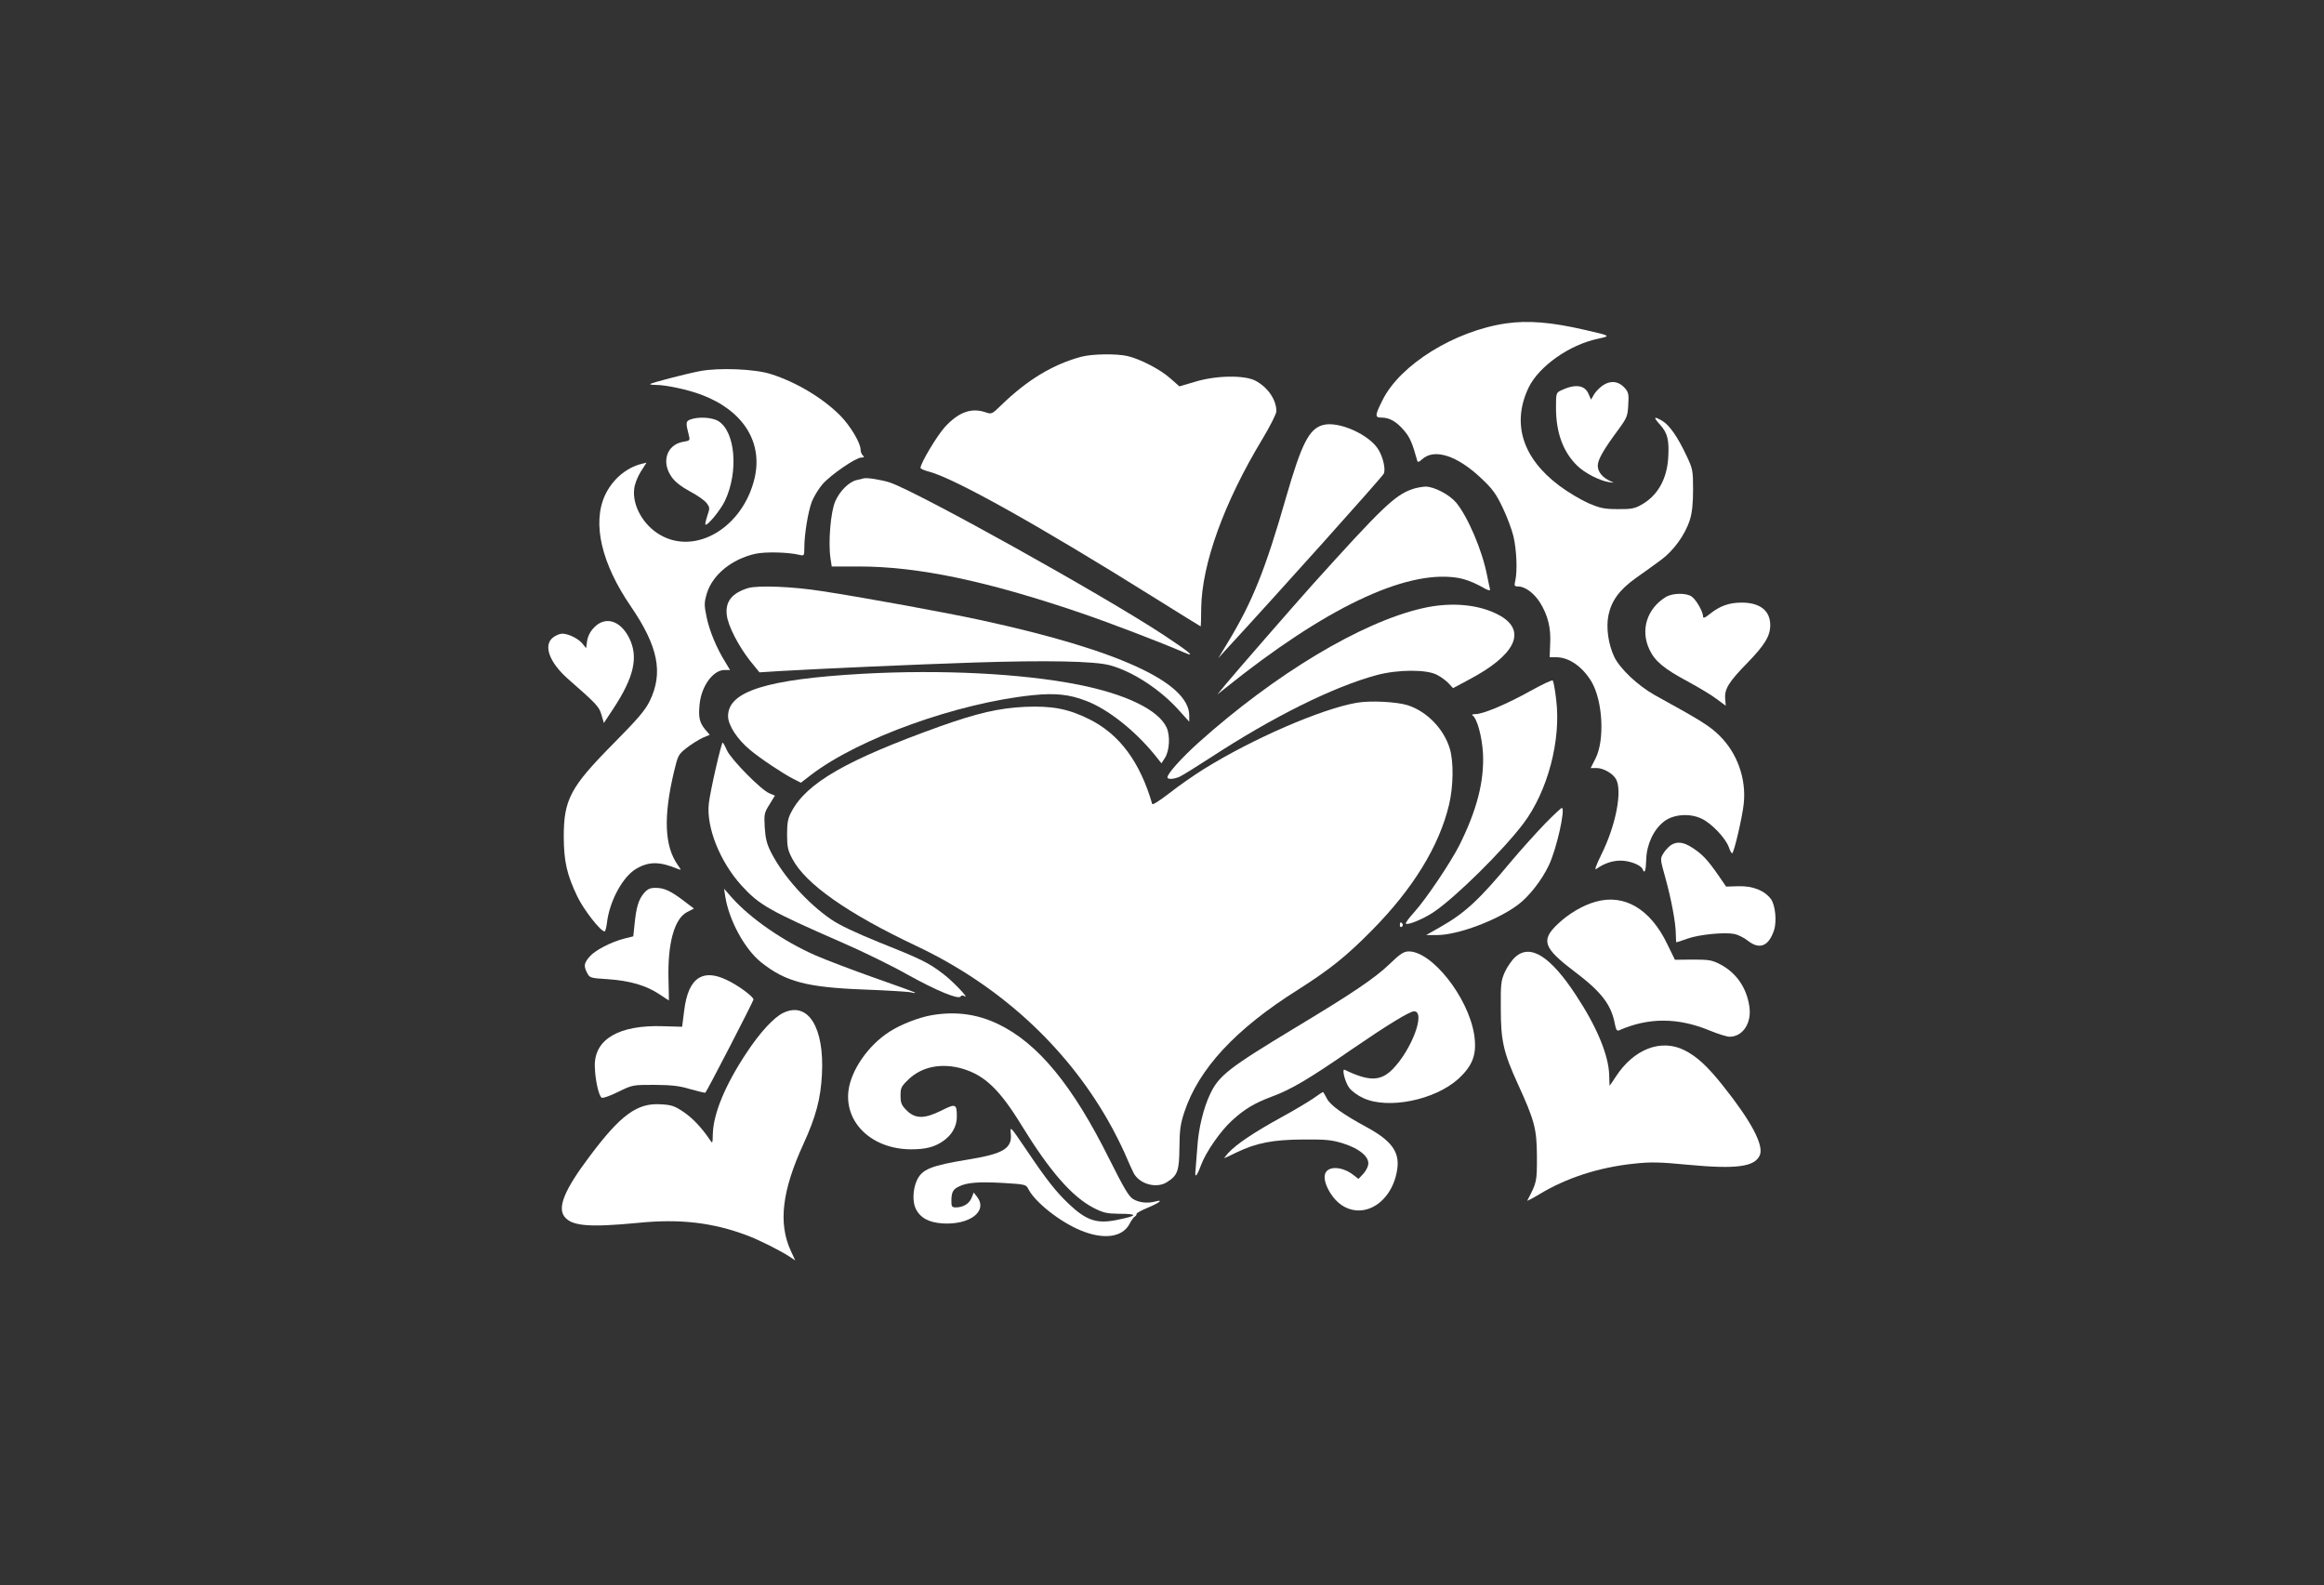 <?xml version="1.0" standalone="no"?>
<!DOCTYPE svg PUBLIC "-//W3C//DTD SVG 20010904//EN"
 "http://www.w3.org/TR/2001/REC-SVG-20010904/DTD/svg10.dtd">
<svg version="1.0" xmlns="http://www.w3.org/2000/svg"
 width="1280pt" height="873pt" viewBox="0 0 1280 873"
 preserveAspectRatio="xMidYMid meet">
<rect x="0" y="0" width="1280" height="873" fill="#333333" stroke="none"/>
<g transform="translate(0,873) scale(0.1,-0.1)"
fill="#ffffff" stroke="none">
<path d="M8296 6949 c-284 -41 -584 -227 -681 -422 -43 -86 -44 -97 -5 -97 43
0 82 -22 124 -72 31 -36 45 -68 72 -166 3 -9 10 -7 26 8 67 62 193 22 326
-104 63 -59 82 -86 118 -161 24 -50 51 -122 60 -160 17 -74 22 -189 10 -242
-7 -30 -5 -33 16 -33 37 0 86 -36 119 -87 44 -70 62 -142 57 -229 l-3 -74 38
0 c69 0 144 -53 193 -135 62 -107 73 -320 22 -422 l-27 -53 32 0 c38 0 91 -30
108 -62 35 -64 -1 -253 -80 -412 -35 -72 -41 -92 -26 -80 39 28 85 44 131 44
49 0 112 -24 121 -47 11 -29 18 -10 20 53 2 82 40 164 96 208 52 42 145 49
211 16 53 -25 130 -106 148 -156 6 -19 15 -34 18 -34 10 0 57 203 64 273 15
138 -36 280 -134 376 -53 52 -100 82 -355 222 -93 52 -192 145 -224 211 -33
70 -46 162 -32 230 17 80 60 139 149 203 43 30 105 75 139 100 71 52 135 140
161 224 12 39 17 89 17 166 0 105 -2 113 -37 187 -47 100 -92 165 -131 189
-49 29 -53 23 -14 -20 42 -46 51 -85 45 -184 -8 -120 -61 -211 -153 -260 -32
-18 -56 -22 -125 -21 -73 0 -96 5 -160 32 -41 18 -114 61 -162 97 -204 153
-263 345 -168 542 58 117 224 234 380 267 74 16 74 16 -75 50 -182 42 -309 52
-429 35z"/>
<path d="M5955 6765 c-156 -42 -297 -127 -442 -268 -49 -48 -52 -49 -84 -38
-78 27 -149 2 -225 -81 -44 -49 -134 -199 -134 -225 0 -5 21 -14 48 -21 142
-38 612 -301 1240 -694 139 -87 254 -158 255 -158 1 0 3 46 3 103 4 242 126
580 337 929 42 70 77 139 77 153 0 63 -47 132 -115 168 -60 32 -218 30 -334
-6 l-85 -25 -50 44 c-56 50 -167 107 -236 123 -62 14 -195 12 -255 -4z"/>
<path d="M3855 6686 c-78 -15 -266 -64 -274 -71 -2 -3 12 -5 31 -5 57 0 177
-26 251 -54 229 -86 340 -260 293 -460 -64 -271 -325 -427 -522 -311 -91 53
-152 161 -141 252 2 25 18 66 36 95 l32 50 -28 -7 c-85 -21 -161 -87 -201
-173 -71 -155 -19 -376 142 -611 151 -221 180 -366 105 -521 -26 -53 -64 -97
-198 -233 -240 -242 -276 -310 -276 -517 1 -135 17 -207 75 -328 35 -73 128
-192 150 -192 4 0 10 22 13 48 14 119 87 254 161 297 70 41 129 41 230 -1 19
-7 19 -7 -1 22 -73 103 -80 264 -21 513 22 91 24 96 70 132 27 21 66 45 87 55
l40 17 -25 29 c-31 38 -38 67 -31 137 9 101 74 191 138 191 l30 0 -26 43 c-48
77 -87 171 -103 247 -14 68 -14 80 1 131 31 103 137 190 268 219 55 12 180 9
242 -6 26 -6 27 -5 27 39 0 73 20 196 41 253 11 28 38 73 60 98 46 52 183 146
213 146 16 0 17 3 8 12 -7 7 -12 20 -12 31 0 37 -56 131 -111 187 -96 97 -242
185 -384 230 -88 28 -285 36 -390 16z"/>
<path d="M8832 6610 c-18 -11 -41 -34 -51 -50 l-18 -31 -13 30 c-21 51 -73 58
-152 21 -27 -13 -28 -16 -28 -95 0 -138 39 -244 117 -320 41 -40 122 -82 173
-90 32 -5 33 -5 10 5 -43 19 -70 51 -70 85 0 33 32 89 115 201 46 63 50 73 53
134 4 59 1 70 -19 93 -33 37 -75 43 -117 17z"/>
<path d="M3801 6419 c-24 -10 -25 -16 -6 -91 6 -23 3 -26 -31 -31 -92 -15
-124 -112 -64 -195 19 -27 53 -53 101 -79 40 -21 81 -50 91 -64 18 -24 18 -28
4 -69 -8 -24 -13 -46 -11 -49 10 -10 84 80 108 131 76 161 57 382 -37 439 -34
21 -113 25 -155 8z"/>
<path d="M7286 6389 c-76 -21 -117 -102 -202 -396 -115 -401 -186 -579 -325
-807 l-49 -81 37 41 c269 291 870 961 875 976 10 25 -4 88 -29 130 -49 84
-221 161 -307 137z"/>
<path d="M4755 6095 c-5 -2 -22 -6 -37 -9 -42 -10 -93 -60 -118 -118 -25 -58
-39 -224 -26 -312 l7 -46 149 0 c326 0 703 -79 1220 -255 167 -57 441 -162
573 -219 66 -29 31 1 -116 98 -336 221 -1353 787 -1507 839 -48 15 -128 28
-145 22z"/>
<path d="M7776 6035 c-94 -33 -167 -103 -547 -525 -111 -124 -421 -480 -479
-550 l-45 -55 45 36 c546 438 985 648 1269 608 43 -6 87 -22 129 -44 51 -29
62 -32 58 -18 -2 10 -10 44 -16 76 -27 137 -105 320 -170 399 -37 44 -121 88
-169 88 -20 -1 -54 -7 -75 -15z"/>
<path d="M4120 5491 c-88 -27 -126 -74 -117 -148 6 -59 65 -172 128 -252 l52
-64 111 7 c242 14 739 36 1071 47 401 13 662 8 748 -15 126 -34 280 -135 382
-250 l55 -61 0 34 c0 182 -393 362 -1145 525 -193 42 -647 125 -876 160 -165
26 -354 33 -409 17z"/>
<path d="M9175 5442 c-104 -64 -141 -181 -91 -288 30 -65 80 -107 213 -178 59
-32 131 -75 158 -96 l50 -37 -3 37 c-5 54 18 93 123 200 95 98 125 147 125
207 0 80 -57 125 -160 124 -66 0 -119 -19 -172 -62 -29 -23 -38 -26 -38 -14 0
26 -38 92 -62 109 -31 22 -106 20 -143 -2z"/>
<path d="M7835 5380 c-338 -77 -812 -362 -1235 -741 -93 -84 -170 -170 -170
-190 0 -13 35 -11 67 3 15 7 91 54 168 104 349 228 678 391 918 456 116 31
275 32 332 1 22 -11 51 -33 64 -47 l24 -26 88 47 c254 134 319 266 173 351
-110 63 -269 79 -429 42z"/>
<path d="M3274 5276 c-22 -22 -35 -47 -40 -74 l-6 -42 -19 24 c-22 28 -78 56
-112 56 -13 0 -36 -9 -51 -21 -55 -43 -21 -136 81 -227 161 -141 173 -154 186
-200 l13 -44 52 79 c114 173 139 284 88 388 -48 97 -130 123 -192 61z"/>
<path d="M4750 5019 c-529 -30 -740 -97 -740 -233 0 -51 51 -128 122 -187 56
-47 181 -130 236 -158 l43 -22 57 44 c264 201 804 395 1218 438 125 13 203 5
296 -31 117 -44 265 -160 375 -294 l40 -50 18 28 c27 40 31 125 10 170 -46 97
-224 183 -485 235 -313 62 -757 84 -1190 60z"/>
<path d="M8430 4925 c-129 -72 -261 -128 -303 -128 -15 0 -23 -3 -17 -7 25
-15 53 -117 58 -211 7 -153 -34 -312 -131 -506 -48 -94 -182 -294 -247 -366
-29 -32 -50 -60 -47 -64 10 -10 95 25 151 62 119 79 383 339 497 490 133 177
208 458 180 682 -6 54 -15 101 -19 105 -4 4 -59 -22 -122 -57z"/>
<path d="M7470 4859 c-193 -34 -570 -197 -840 -365 -50 -31 -134 -89 -186
-130 -57 -44 -96 -69 -98 -62 -67 232 -181 385 -347 467 -117 58 -204 74 -354
68 -143 -7 -260 -34 -466 -107 -515 -185 -736 -311 -820 -471 -19 -35 -24 -59
-24 -124 0 -69 4 -88 29 -135 72 -138 304 -301 683 -480 451 -213 818 -546
1055 -960 30 -52 71 -133 92 -180 20 -47 42 -96 49 -109 31 -62 126 -89 184
-52 59 37 68 62 69 191 1 96 5 128 27 195 79 238 281 457 626 674 174 111 264
182 406 326 226 228 372 465 426 693 24 101 26 236 4 309 -32 107 -124 203
-229 238 -61 20 -209 28 -286 14z"/>
<path d="M3942 4497 c-18 -78 -35 -164 -38 -192 -15 -130 61 -321 180 -452 97
-107 153 -139 556 -315 113 -49 274 -128 357 -175 162 -90 283 -140 294 -121
4 6 12 7 20 2 35 -21 -63 82 -116 122 -79 61 -124 83 -355 175 -124 50 -219
95 -262 125 -130 89 -264 238 -331 369 -24 47 -31 77 -35 138 -4 73 -3 80 26
126 l30 49 -31 13 c-46 19 -210 186 -233 236 -10 23 -21 43 -24 43 -3 0 -20
-64 -38 -143z"/>
<path d="M8509 4193 c-47 -49 -133 -144 -190 -212 -171 -206 -251 -280 -385
-356 l-79 -45 60 0 c115 0 335 83 447 168 60 45 131 136 169 217 42 88 93 315
71 315 -4 0 -46 -39 -93 -87z"/>
<path d="M9201 4074 c-12 -9 -31 -29 -40 -45 -18 -29 -17 -32 11 -132 33 -119
58 -251 58 -313 0 -24 2 -44 3 -44 2 0 30 9 63 21 64 22 200 36 257 25 19 -4
52 -20 72 -36 66 -52 116 -33 146 57 16 49 7 138 -17 171 -35 47 -99 73 -178
71 l-69 -2 -44 64 c-59 85 -89 116 -142 150 -51 33 -86 36 -120 13z"/>
<path d="M3546 3810 c-29 -35 -42 -77 -51 -171 l-7 -66 -48 -12 c-75 -19 -163
-65 -193 -100 -31 -37 -33 -51 -13 -90 14 -27 18 -28 114 -34 120 -8 212 -35
282 -82 29 -19 53 -35 54 -35 0 0 0 50 -2 111 -6 203 32 340 103 376 l37 19
-54 41 c-73 56 -110 73 -157 73 -31 0 -44 -6 -65 -30z"/>
<path d="M3995 3790 c21 -130 107 -288 197 -360 134 -107 251 -138 568 -150
129 -5 246 -12 260 -16 14 -4 23 -4 20 -1 -3 3 -104 40 -225 82 -121 43 -266
98 -323 123 -174 76 -357 202 -459 316 l-45 51 7 -45z"/>
<path d="M8790 3764 c-70 -19 -151 -66 -211 -124 -93 -88 -78 -131 88 -257
154 -116 208 -186 228 -296 6 -30 11 -37 24 -31 162 71 324 70 498 -2 46 -19
95 -34 109 -34 73 0 123 76 109 167 -15 103 -72 185 -159 231 -46 24 -62 27
-151 27 l-100 -1 -43 88 c-92 191 -235 276 -392 232z"/>
<path d="M7710 3634 c0 -8 5 -12 10 -9 6 4 8 11 5 16 -9 14 -15 11 -15 -7z"/>
<path d="M7654 3421 c-81 -78 -204 -161 -518 -350 -369 -223 -423 -265 -471
-367 -36 -75 -64 -190 -70 -288 -3 -44 -8 -101 -10 -126 -6 -52 5 -44 30 23
26 71 107 188 171 246 69 63 122 95 221 132 103 38 202 96 439 260 194 133
318 209 342 209 66 0 -11 -209 -117 -318 -67 -68 -130 -69 -265 -4 -17 8 2
-68 25 -99 13 -18 47 -43 78 -57 136 -63 393 -11 522 105 82 75 105 138 88
247 -34 206 -233 457 -361 456 -27 -1 -46 -13 -104 -69z"/>
<path d="M8347 3460 c-19 -16 -45 -54 -58 -82 -22 -49 -24 -66 -23 -203 0
-177 15 -242 93 -413 94 -206 105 -248 106 -402 0 -139 0 -141 -53 -242 -2 -4
27 11 64 33 149 91 330 150 524 170 92 10 140 9 296 -6 265 -25 367 -12 396
51 25 54 -45 187 -203 385 -85 107 -143 160 -210 194 -130 66 -281 8 -381
-147 -17 -26 -32 -48 -33 -48 0 0 -1 27 -2 59 -3 109 -68 266 -183 440 -140
214 -251 284 -333 211z"/>
<path d="M3848 3343 c-42 -27 -68 -84 -80 -181 l-11 -87 -105 3 c-242 8 -378
-71 -376 -218 1 -73 22 -170 39 -176 8 -3 49 12 91 33 78 38 79 38 199 38 95
-1 136 -5 198 -24 44 -12 80 -21 82 -19 10 10 265 504 265 513 0 16 -88 81
-150 109 -63 30 -114 33 -152 9z"/>
<path d="M4315 3152 c-53 -25 -130 -109 -205 -223 -117 -177 -181 -333 -184
-445 -1 -53 -2 -54 -16 -32 -44 66 -97 122 -147 155 -48 32 -65 38 -125 41
-129 8 -220 -59 -390 -286 -138 -183 -179 -282 -139 -333 40 -52 136 -60 406
-34 230 23 410 2 599 -69 67 -25 182 -83 233 -116 l33 -22 -25 54 c-69 151
-48 330 70 587 69 151 95 249 102 383 14 259 -76 404 -212 340z"/>
<path d="M5133 3139 c-71 -12 -172 -51 -235 -92 -117 -75 -211 -212 -225 -325
-21 -179 133 -322 346 -322 78 0 126 12 172 43 51 34 79 82 79 136 0 72 -6 74
-84 35 -94 -47 -145 -47 -192 0 -29 29 -34 41 -34 82 0 43 4 51 45 90 73 70
182 91 296 58 122 -36 205 -115 325 -311 156 -254 278 -394 398 -456 53 -27
72 -31 138 -32 111 0 106 -11 -16 -35 -106 -21 -164 -1 -259 89 -72 68 -125
136 -238 304 -84 124 -86 126 -82 85 9 -82 -39 -112 -227 -143 -214 -35 -262
-54 -291 -118 -22 -51 -24 -118 -4 -157 25 -48 69 -72 144 -78 152 -10 254 67
192 147 l-18 23 -12 -30 c-13 -32 -47 -52 -86 -52 -22 0 -25 5 -25 34 0 48 8
65 39 80 44 23 106 28 242 21 129 -8 130 -8 144 -36 38 -72 175 -180 288 -226
126 -52 229 -38 268 36 10 19 23 38 30 41 6 4 10 11 9 15 0 4 25 18 56 31 66
27 97 50 49 37 -44 -12 -91 -7 -124 13 -24 14 -51 61 -130 218 -203 409 -395
642 -616 747 -114 54 -231 70 -362 48z"/>
<path d="M7240 2685 c-25 -18 -108 -68 -185 -110 -154 -85 -244 -146 -290
-195 -16 -18 -25 -31 -20 -28 6 2 35 16 66 31 108 52 199 70 364 71 131 1 159
-2 224 -22 93 -30 147 -77 136 -120 -3 -15 -17 -38 -30 -51 l-23 -24 -27 21
c-58 46 -134 52 -154 13 -22 -39 27 -137 88 -178 125 -84 282 18 307 200 13
93 -33 155 -167 228 -131 71 -201 121 -220 157 -10 19 -19 35 -21 37 -2 2 -23
-12 -48 -30z"/>
</g>
</svg>
